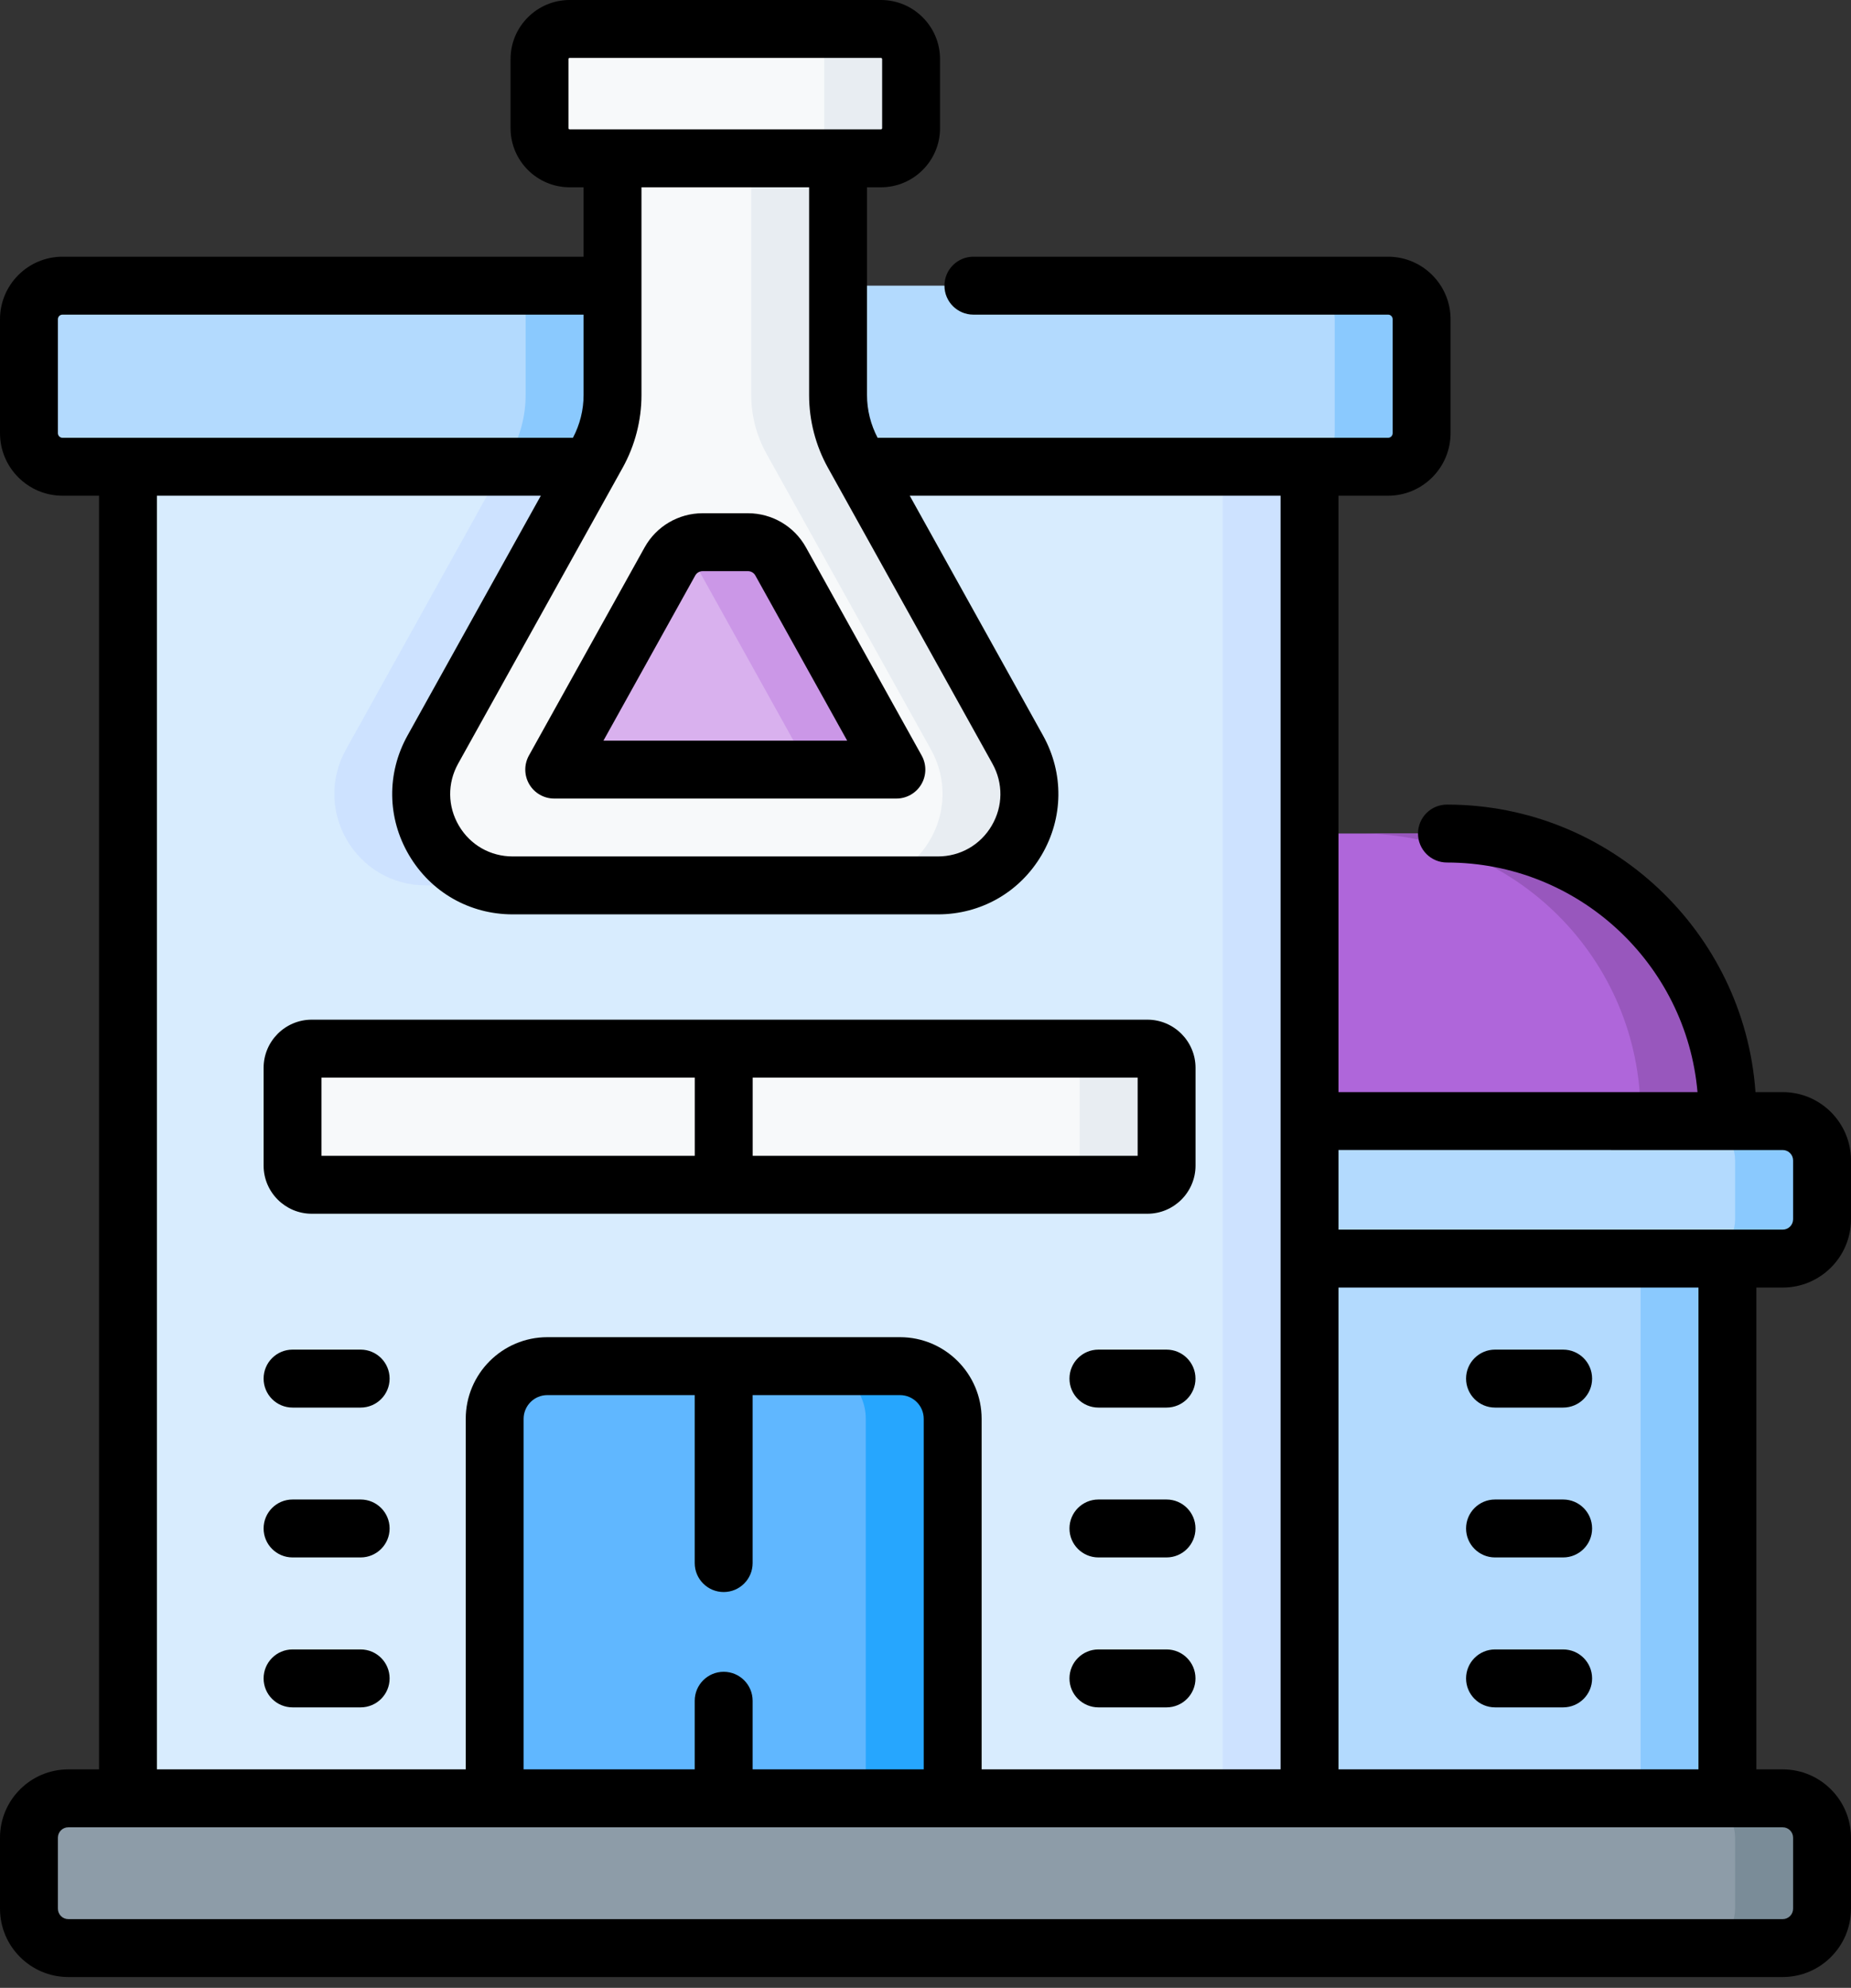<?xml version="1.0" encoding="UTF-8"?>
<svg xmlns="http://www.w3.org/2000/svg" width="68" height="73" viewBox="0 0 68 73" fill="none">
  <rect x="0" y="0" width="68" height="73" fill="#333333" stroke="none"/>
  <path d="M4.703 17.139H48.11V66.037H4.703V17.139Z" fill="#D8ECFE"></path>
  <path d="M31.264 32.513H15.643C13.082 32.513 11.465 29.762 12.71 27.524L18.485 17.139H28.423L34.198 27.524C35.442 29.762 33.824 32.513 31.264 32.513Z" fill="#CDE2FF"></path>
  <path d="M44.918 17.139H48.109V66.038H44.918V17.139Z" fill="#CDE2FF"></path>
  <path d="M52.224 11.724V15.907C52.224 16.588 51.673 17.141 50.992 17.141H2.296C1.614 17.141 1.062 16.588 1.062 15.907V11.724C1.062 11.042 1.614 10.49 2.296 10.49H50.992C51.673 10.49 52.224 11.042 52.224 11.724Z" fill="#B3DAFE"></path>
  <path d="M28.422 17.141H18.484L18.752 16.66C19.118 16.002 19.31 15.26 19.31 14.508V10.49H27.595V14.508C27.595 15.26 27.788 16.002 28.154 16.66L28.422 17.141Z" fill="#8AC9FE"></path>
  <path d="M50.992 10.49H47.801C48.482 10.49 49.034 11.043 49.034 11.724V15.907C49.034 16.588 48.482 17.141 47.801 17.141H50.992C51.673 17.141 52.225 16.588 52.225 15.907V11.724C52.225 11.043 51.673 10.49 50.992 10.49Z" fill="#8AC9FE"></path>
  <path d="M63.461 66.039H48.11V46.219H63.461V66.039Z" fill="#B3DAFE"></path>
  <path d="M60.27 46.217H63.461V66.037H60.27V46.217Z" fill="#8AC9FE"></path>
  <path d="M48.109 41.168H65.492C66.29 41.168 66.937 41.815 66.937 42.614V44.774C66.937 45.573 66.29 46.22 65.492 46.22H48.109V41.168Z" fill="#B3DAFE"></path>
  <path d="M65.488 41.168H62.297C63.095 41.168 63.742 41.815 63.742 42.614V44.774C63.742 45.573 63.095 46.22 62.297 46.22H65.488C66.286 46.22 66.934 45.573 66.934 44.774V42.614C66.934 41.815 66.286 41.168 65.488 41.168Z" fill="#8AC9FE"></path>
  <path d="M65.49 66.039H2.508C1.71 66.039 1.062 66.686 1.062 67.485V70.093C1.062 70.891 1.71 71.538 2.508 71.538H65.49C66.288 71.538 66.936 70.891 66.936 70.093V67.485C66.936 66.686 66.288 66.039 65.49 66.039Z" fill="#8D9CA8"></path>
  <path d="M65.488 66.039H62.297C63.095 66.039 63.742 66.686 63.742 67.485V70.093C63.742 70.891 63.095 71.538 62.297 71.538H65.488C66.286 71.538 66.934 70.891 66.934 70.093V67.485C66.934 66.686 66.286 66.039 65.488 66.039Z" fill="#7A8C98"></path>
  <path d="M48.109 41.167H63.46V40.913C63.46 35.222 58.847 30.609 53.157 30.609H48.109V41.167Z" fill="#AF66DA"></path>
  <path d="M53.156 30.609H49.965C55.655 30.609 60.268 35.222 60.268 40.913V41.167H63.459V40.913C63.459 35.222 58.846 30.609 53.156 30.609Z" fill="#9857BD"></path>
  <path d="M32.364 1.061H20.928C20.316 1.061 19.82 1.556 19.82 2.168V4.704C19.82 5.315 20.316 5.811 20.928 5.811H32.364C32.976 5.811 33.471 5.315 33.471 4.704V2.168C33.471 1.556 32.976 1.061 32.364 1.061Z" fill="#F7F9FA"></path>
  <path d="M32.363 1.061H29.172C29.784 1.061 30.279 1.556 30.279 2.168V4.704C30.279 5.315 29.784 5.811 29.172 5.811H32.363C32.975 5.811 33.47 5.315 33.47 4.704V2.168C33.47 1.556 32.975 1.061 32.363 1.061Z" fill="#E8EDF2"></path>
  <path d="M37.389 27.523L31.346 16.657C30.98 15.998 30.788 15.258 30.788 14.505V5.811H22.502V14.505C22.502 15.258 22.31 15.998 21.944 16.657L15.901 27.523C14.656 29.761 16.274 32.512 18.834 32.512H34.455C37.016 32.512 38.633 29.761 37.389 27.523Z" fill="#F7F9FA"></path>
  <path d="M37.39 27.523L31.347 16.657C30.981 15.998 30.789 15.258 30.789 14.505V5.811H27.598V14.505C27.598 15.258 27.79 15.998 28.156 16.657L34.199 27.523C35.444 29.761 33.826 32.512 31.266 32.512H34.457C37.017 32.512 38.635 29.761 37.39 27.523Z" fill="#E8EDF2"></path>
  <path d="M20.359 28.259L24.612 20.612C24.854 20.178 25.312 19.908 25.809 19.908H27.479C27.976 19.908 28.435 20.178 28.677 20.612L32.929 28.259H20.359Z" fill="#D9B1EE"></path>
  <path d="M28.679 20.612C28.437 20.178 27.979 19.908 27.481 19.908H25.811C25.535 19.908 25.272 19.994 25.051 20.142C25.228 20.261 25.38 20.419 25.488 20.612L29.74 28.259H32.931L28.679 20.612Z" fill="#CB97E7"></path>
  <path d="M34.998 66.037H18.172V52.101C18.172 51.032 19.038 50.166 20.107 50.166H33.062C34.131 50.166 34.998 51.032 34.998 52.101V66.037H34.998Z" fill="#60B7FF"></path>
  <path d="M33.062 50.166H29.871C30.94 50.166 31.806 51.032 31.806 52.101V66.037H34.997V52.101C34.997 51.032 34.131 50.166 33.062 50.166Z" fill="#26A6FE"></path>
  <path d="M42.146 43.508H11.448C11.058 43.508 10.742 43.192 10.742 42.802V39.214C10.742 38.824 11.058 38.508 11.448 38.508H42.146C42.536 38.508 42.852 38.824 42.852 39.214V42.802C42.852 43.192 42.536 43.508 42.146 43.508Z" fill="#F7F9FA"></path>
  <path d="M42.148 38.508H38.957C39.347 38.508 39.663 38.824 39.663 39.214V42.802C39.663 43.192 39.347 43.508 38.957 43.508H42.148C42.538 43.508 42.854 43.192 42.854 42.802V39.214C42.855 38.824 42.538 38.508 42.148 38.508Z" fill="#E8EDF2"></path>
  <path d="M65.491 47.283C66.874 47.283 68 46.158 68 44.774V42.614C68 41.23 66.874 40.105 65.491 40.105H64.491C64.075 34.213 59.152 29.547 53.157 29.547C52.569 29.547 52.093 30.023 52.093 30.61C52.093 31.198 52.569 31.674 53.157 31.674C57.979 31.674 61.95 35.387 62.361 40.105H49.172V18.204H50.993C52.259 18.204 53.289 17.174 53.289 15.907V11.724C53.289 10.457 52.259 9.427 50.993 9.427H35.759C35.172 9.427 34.696 9.903 34.696 10.491C34.696 11.078 35.172 11.554 35.759 11.554H50.993C51.087 11.554 51.162 11.63 51.162 11.724V15.907C51.162 16.001 51.087 16.077 50.993 16.077H32.241C31.987 15.595 31.851 15.054 31.851 14.508V6.878H32.363C33.56 6.878 34.534 5.904 34.534 4.707V2.171C34.534 0.974 33.56 0 32.363 0H20.927C19.73 0 18.756 0.974 18.756 2.171V4.707C18.756 5.904 19.73 6.878 20.927 6.878H21.439V9.427H2.297C1.031 9.427 0 10.457 0 11.724V15.907C0 17.174 1.031 18.204 2.297 18.204H3.638V64.976H2.509C1.125 64.976 0 66.102 0 67.485V70.093C0 71.477 1.126 72.602 2.509 72.602H65.491C66.874 72.602 68 71.477 68 70.093V67.485C68 66.102 66.874 64.976 65.491 64.976H64.523V47.283H65.491ZM65.491 42.232C65.701 42.232 65.873 42.403 65.873 42.614V44.774C65.873 44.985 65.701 45.156 65.491 45.156H49.172V42.231L65.491 42.232ZM20.883 4.707V2.171C20.883 2.147 20.903 2.127 20.927 2.127H32.363C32.387 2.127 32.407 2.147 32.407 2.171V4.707C32.407 4.731 32.387 4.751 32.363 4.751H20.927C20.902 4.75 20.883 4.731 20.883 4.707ZM29.724 6.878V14.508C29.724 15.44 29.963 16.363 30.416 17.177L36.459 28.044C36.859 28.761 36.849 29.613 36.432 30.321C36.016 31.029 35.277 31.451 34.456 31.451H18.834C18.013 31.451 17.274 31.029 16.858 30.321C16.441 29.613 16.431 28.761 16.83 28.044L22.874 17.177C23.326 16.363 23.566 15.44 23.566 14.508V6.878H29.724ZM2.127 15.907V11.724C2.127 11.629 2.202 11.554 2.297 11.554H21.439V14.508C21.439 15.054 21.303 15.595 21.048 16.077H2.297C2.204 16.077 2.127 16.001 2.127 15.907ZM5.765 18.204H19.868L14.971 27.01C14.202 28.393 14.221 30.034 15.024 31.399C15.827 32.764 17.251 33.578 18.834 33.578H34.455C36.038 33.578 37.463 32.764 38.266 31.399C39.068 30.034 39.088 28.393 38.318 27.01L33.421 18.204H47.045V64.976H36.062V52.104C36.062 50.45 34.717 49.105 33.064 49.105H20.108C18.455 49.105 17.11 50.45 17.11 52.104V64.976H5.765V18.204ZM26.586 61.393C25.998 61.393 25.522 61.869 25.522 62.457V64.976H19.236V52.104C19.236 51.623 19.627 51.232 20.108 51.232H25.522V57.401C25.522 57.988 25.998 58.464 26.586 58.464C27.173 58.464 27.649 57.988 27.649 57.401V51.232H33.063C33.544 51.232 33.935 51.623 33.935 52.104V64.976H27.649V62.457C27.649 61.869 27.173 61.393 26.586 61.393ZM65.873 67.485V70.093C65.873 70.304 65.701 70.475 65.491 70.475H2.509C2.298 70.475 2.127 70.304 2.127 70.093V67.485C2.127 67.275 2.298 67.103 2.509 67.103H65.491C65.701 67.103 65.873 67.275 65.873 67.485ZM62.396 64.976H49.172V47.283H62.396V64.976Z" fill="black"></path>
  <path d="M19.444 28.801C19.635 29.126 19.983 29.325 20.36 29.325H32.93C33.307 29.325 33.656 29.126 33.847 28.801C34.038 28.476 34.043 28.074 33.859 27.745L29.607 20.099C29.178 19.327 28.363 18.848 27.48 18.848H25.81C24.927 18.848 24.113 19.327 23.683 20.098L19.431 27.745C19.248 28.074 19.253 28.476 19.444 28.801ZM25.542 21.132C25.596 21.035 25.699 20.975 25.81 20.975H27.48C27.591 20.975 27.694 21.035 27.748 21.132L31.122 27.198H22.169L25.542 21.132Z" fill="black"></path>
  <path d="M11.453 44.572H42.151C43.127 44.572 43.92 43.778 43.92 42.803V39.215C43.92 38.239 43.127 37.445 42.151 37.445H11.453C10.477 37.445 9.684 38.239 9.684 39.215V42.803C9.684 43.778 10.478 44.572 11.453 44.572ZM41.794 42.445H27.651V39.572H41.794V42.445ZM11.811 39.572H25.524V42.445H11.811V39.572Z" fill="black"></path>
  <path d="M10.747 51.69H13.249C13.836 51.69 14.313 51.214 14.313 50.626C14.313 50.038 13.836 49.562 13.249 49.562H10.747C10.16 49.562 9.684 50.038 9.684 50.626C9.684 51.214 10.16 51.69 10.747 51.69Z" fill="black"></path>
  <path d="M13.249 55.066H10.747C10.16 55.066 9.684 55.542 9.684 56.13C9.684 56.717 10.16 57.193 10.747 57.193H13.249C13.836 57.193 14.313 56.717 14.313 56.13C14.313 55.542 13.836 55.066 13.249 55.066Z" fill="black"></path>
  <path d="M13.249 60.572H10.747C10.16 60.572 9.684 61.048 9.684 61.636C9.684 62.223 10.16 62.699 10.747 62.699H13.249C13.836 62.699 14.313 62.223 14.313 61.636C14.313 61.048 13.836 60.572 13.249 60.572Z" fill="black"></path>
  <path d="M42.855 49.562H40.353C39.765 49.562 39.289 50.038 39.289 50.626C39.289 51.214 39.765 51.69 40.353 51.69H42.855C43.442 51.69 43.918 51.214 43.918 50.626C43.918 50.038 43.442 49.562 42.855 49.562Z" fill="black"></path>
  <path d="M42.855 55.066H40.353C39.765 55.066 39.289 55.542 39.289 56.13C39.289 56.717 39.765 57.193 40.353 57.193H42.855C43.442 57.193 43.918 56.717 43.918 56.13C43.918 55.542 43.442 55.066 42.855 55.066Z" fill="black"></path>
  <path d="M42.855 60.572H40.353C39.765 60.572 39.289 61.048 39.289 61.636C39.289 62.223 39.765 62.699 40.353 62.699H42.855C43.442 62.699 43.918 62.223 43.918 61.636C43.918 61.048 43.442 60.572 42.855 60.572Z" fill="black"></path>
  <path d="M54.923 51.69H57.425C58.013 51.69 58.489 51.214 58.489 50.626C58.489 50.038 58.013 49.562 57.425 49.562H54.923C54.335 49.562 53.859 50.038 53.859 50.626C53.859 51.214 54.335 51.69 54.923 51.69Z" fill="black"></path>
  <path d="M54.923 57.193H57.425C58.013 57.193 58.489 56.717 58.489 56.13C58.489 55.542 58.013 55.066 57.425 55.066H54.923C54.335 55.066 53.859 55.542 53.859 56.13C53.859 56.717 54.335 57.193 54.923 57.193Z" fill="black"></path>
  <path d="M54.923 62.699H57.425C58.013 62.699 58.489 62.223 58.489 61.636C58.489 61.048 58.013 60.572 57.425 60.572H54.923C54.335 60.572 53.859 61.048 53.859 61.636C53.859 62.223 54.335 62.699 54.923 62.699Z" fill="black"></path>
</svg>
